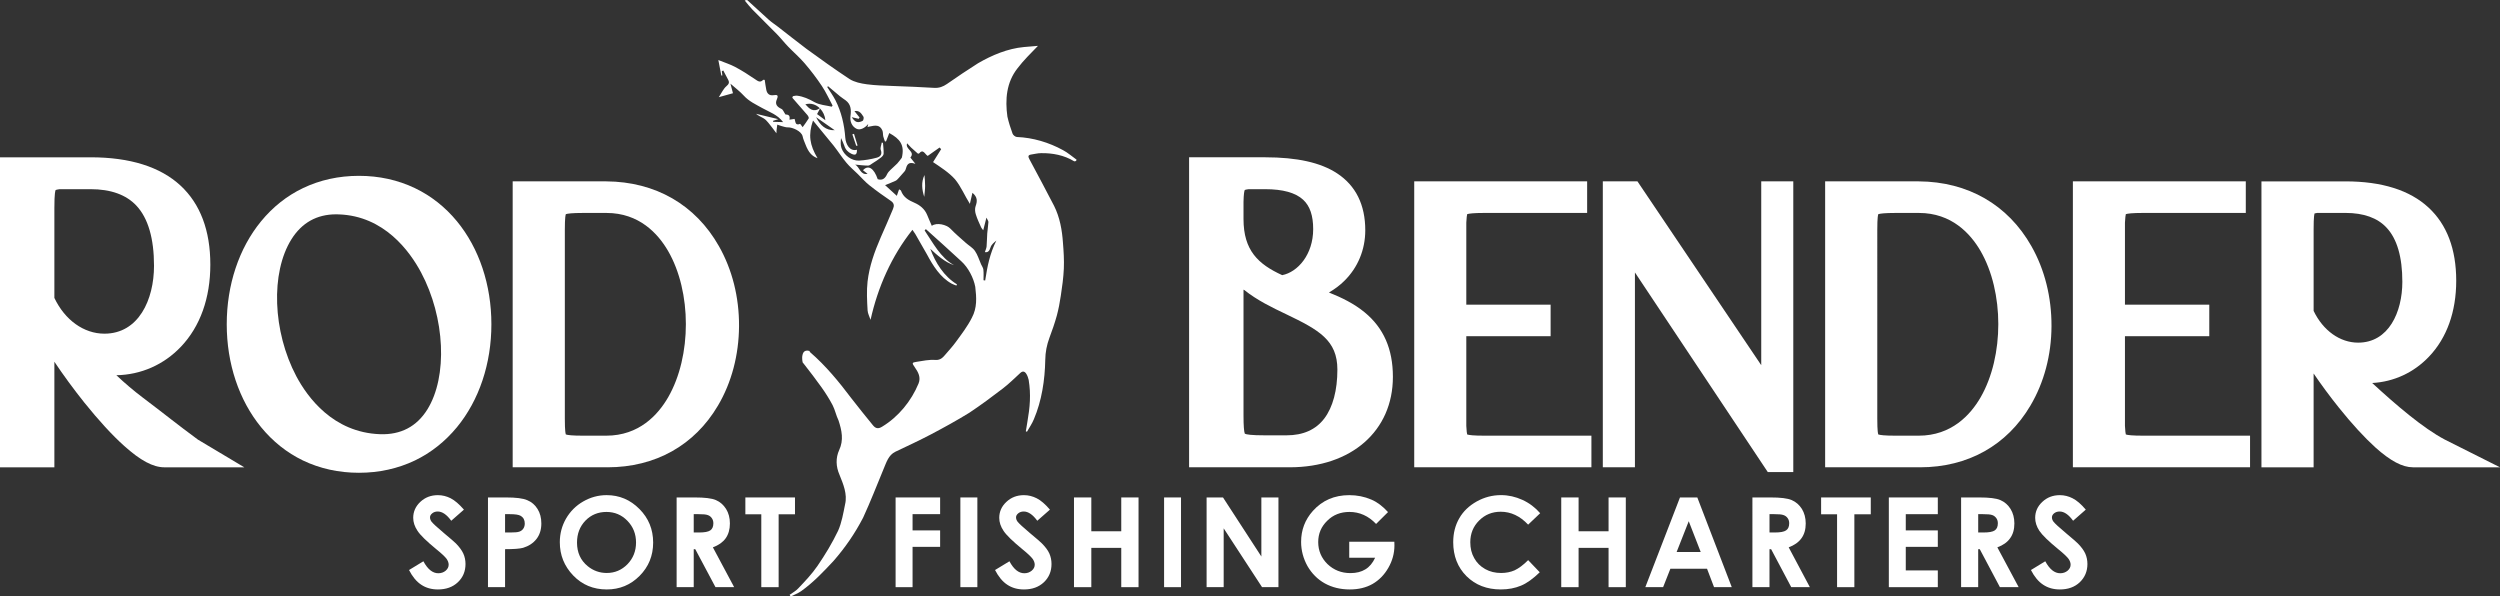 <?xml version="1.0" encoding="UTF-8"?>
<svg xmlns="http://www.w3.org/2000/svg" fill="#ffffff" width="200px" height="47.715px" viewBox="0 0 200 47.715">
  <rect x="0" y="0" width="200" height="47.715" fill="#333333" stroke="none"/>
  <g>
    <path d="M11.415,31.802c-0.726-0.549-1.429-1.146-2.106-1.784c1.969-0.033,3.803-0.841,5.171-2.285   c1.534-1.617,2.347-3.887,2.347-6.562c0-2.732-0.804-4.861-2.387-6.326c-1.621-1.5-4.043-2.261-7.194-2.261H0v24.8H4.35v-8.445   c0.715,1.067,1.543,2.198,2.396,3.266c1.137,1.414,2.235,2.616,3.185,3.464c1.299,1.17,2.32,1.716,3.214,1.716h6.4l-3.711-2.215   C14.019,33.831,13.479,33.363,11.415,31.802 M8.352,26.694c-1.647,0-3.162-1.091-4.002-2.861V16.65c0-0.3,0-1.191,0.098-1.448   c0.043-0.014,0.137-0.043,0.319-0.068h2.478c1.617,0,2.854,0.446,3.671,1.323c0.934,1.001,1.405,2.621,1.405,4.811   C12.321,23.969,11.095,26.694,8.352,26.694"></path>
    <path d="M33.195,15.051c-1.365-0.653-2.869-0.984-4.481-0.984c-1.613,0-3.121,0.332-4.481,0.985   c-1.288,0.617-2.411,1.511-3.348,2.653c-1.77,2.158-2.746,5.085-2.746,8.238c0,3.145,0.977,6.067,2.746,8.229   c0.936,1.143,2.059,2.041,3.348,2.664c1.359,0.652,2.868,0.986,4.481,0.986c1.611,0,3.117-0.334,4.483-0.986   c1.289-0.623,2.418-1.521,3.359-2.661c1.778-2.165,2.755-5.088,2.755-8.232c0-3.151-0.977-6.079-2.756-8.241   C35.614,16.561,34.485,15.669,33.195,15.051 M30.411,34.736c-3.765-0.132-5.815-2.962-6.706-4.636   c-1.895-3.579-2.064-8.287-0.391-10.955c0.832-1.328,2.033-1.999,3.575-1.999c0.069,0,0.136,0.001,0.206,0.005H27.1   c3.642,0.122,5.687,2.962,6.585,4.643c1.927,3.617,2.142,8.332,0.5,10.968C33.333,34.126,32.063,34.792,30.411,34.736"></path>
    <path d="M48.503,14.509h-7.489v22.874h7.476c0.039,0,0.076,0.001,0.113,0.001c3.826-0.001,6.959-1.756,8.836-4.939   c1.09-1.846,1.669-4.045,1.684-6.355c0.012-2.311-0.543-4.521-1.609-6.397C55.636,16.375,52.435,14.536,48.503,14.509    M48.496,34.854h-1.854c-0.875,0-1.238-0.047-1.377-0.099c-0.078-0.258-0.078-0.997-0.078-1.254V18.384c0-0.254,0-0.996,0.078-1.25   c0.139-0.048,0.502-0.098,1.377-0.098h1.859h0.018c2.611,0,4.119,1.65,4.924,3.036c1.9,3.275,1.902,8.423,0.008,11.712   C52.642,33.185,51.128,34.854,48.496,34.854"></path>
    <path d="M109.169,24.984c-0.839-0.691-1.833-1.178-2.854-1.585c0.456-0.263,0.876-0.575,1.235-0.933   c1.076-1.056,1.672-2.489,1.672-4.041c0-2.042-0.758-3.577-2.259-4.56c-1.313-0.861-3.202-1.282-5.759-1.282h-6.077v24.8h8.047   c4.939,0,8.258-2.909,8.258-7.235C111.432,27.926,110.691,26.235,109.169,24.984 M99.481,17.523v-1.375   c0.013-0.634,0.061-0.866,0.1-0.949c0.039-0.018,0.133-0.044,0.312-0.065h1.313c1.422,0,2.439,0.282,3.047,0.846   c0.542,0.5,0.802,1.267,0.802,2.349c0,2.04-1.238,3.439-2.479,3.683C100.653,21.136,99.481,20.033,99.481,17.523 M99.585,34.696   c-0.066-0.162-0.104-0.65-0.104-1.45V23.173l0.061,0.027c1.028,0.824,2.228,1.403,3.359,1.941c2.616,1.254,4.09,2.079,4.09,4.426   c0,1.65-0.361,3.004-1.043,3.908c-0.682,0.9-1.698,1.351-3.021,1.351h-1.747C100.106,34.826,99.715,34.762,99.585,34.696"></path>
    <path d="M117.374,34.757c-0.017-0.082-0.055-0.265-0.07-0.682v-7.178h6.745v-2.525h-6.745v-6.558   c0.016-0.415,0.054-0.603,0.07-0.682c0.149-0.047,0.506-0.097,1.389-0.097h8.208v-2.526h-13.833v22.874h14.175v-2.529h-8.55   C117.879,34.854,117.523,34.808,117.374,34.757"></path>
    <polygon points="140.899,29.214 130.996,14.509 128.225,14.509 128.225,37.383 130.794,37.383 130.794,21.796 141.422,37.764    143.463,37.764 143.463,14.509 140.899,14.509  "></polygon>
    <path d="M153.501,14.509h-7.49v22.874h7.479c0.039,0,0.078,0.001,0.115,0.001c3.825-0.001,6.956-1.756,8.831-4.939   c1.092-1.846,1.676-4.045,1.684-6.355s-0.541-4.521-1.607-6.397C160.635,16.375,157.434,14.536,153.501,14.509 M153.494,34.854   h-1.854c-0.873,0-1.234-0.047-1.379-0.099c-0.078-0.258-0.078-0.997-0.078-1.254V18.384c0-0.254,0-0.996,0.078-1.25   c0.145-0.048,0.506-0.098,1.379-0.098h1.859h0.018c2.609,0,4.116,1.65,4.923,3.036c1.896,3.275,1.898,8.423,0.01,11.712   C157.641,33.185,156.125,34.854,153.494,34.854"></path>
    <path d="M170.066,34.757c-0.016-0.082-0.053-0.265-0.07-0.682v-7.178h6.747v-2.525h-6.747v-6.558   c0.018-0.415,0.055-0.603,0.07-0.682c0.148-0.047,0.507-0.097,1.391-0.097h8.207v-2.526h-13.833v22.874h14.173v-2.529h-8.547   C170.573,34.854,170.214,34.808,170.066,34.757"></path>
    <path d="M195.587,35.168c-1.738-0.913-3.924-2.787-5.812-4.528c1.732-0.093,3.335-0.833,4.547-2.112   c1.429-1.498,2.176-3.598,2.176-6.068c0-2.527-0.743-4.496-2.216-5.856c-1.497-1.39-3.736-2.094-6.642-2.094h-6.724v22.874h4.173   v-7.505c0.613,0.9,1.303,1.839,2.02,2.73c1.04,1.301,2.053,2.398,2.918,3.183c1.208,1.085,2.17,1.592,3.006,1.592H200   L195.587,35.168z M188.652,27.412c-1.458,0-2.808-0.968-3.562-2.541v-6.546c0-0.254,0-0.982,0.074-1.25   c0.042-0.009,0.107-0.027,0.213-0.041h2.264c1.447,0,2.559,0.395,3.283,1.179c0.843,0.896,1.263,2.356,1.263,4.333   C192.187,24.968,191.094,27.412,188.652,27.412"></path>
    <path d="M81.353,10.96c-0.12-0.004-0.305-0.147-0.348-0.269c-0.162-0.443-0.309-0.901-0.413-1.362   c-0.189-1.369-0.084-2.722,0.8-3.854c0.488-0.648,1.083-1.221,1.646-1.807C82.63,3.7,82.271,3.725,81.914,3.763   c-1.299,0.121-2.553,0.648-3.67,1.296c-0.848,0.533-1.667,1.091-2.487,1.659c-0.31,0.214-0.623,0.333-1.017,0.311   c-1.095-0.069-2.204-0.108-3.296-0.15c-0.695-0.027-1.411-0.044-2.103-0.137c-0.469-0.064-0.988-0.168-1.385-0.423   c-1.166-0.77-2.301-1.582-3.432-2.406c-0.77-0.586-1.531-1.181-2.293-1.777c-0.246-0.189-0.507-0.357-0.734-0.562   c-0.578-0.517-1.146-1.046-1.72-1.567c-0.026-0.02-0.102,0.016-0.202,0.031c0.225,0.271,0.405,0.511,0.613,0.722   c0.657,0.663,1.32,1.319,1.973,1.982c0.313,0.321,0.587,0.675,0.898,0.995c0.43,0.448,0.903,0.851,1.304,1.319   c0.494,0.574,0.967,1.194,1.386,1.825c0.328,0.488,0.572,1.036,0.857,1.562c-0.021,0.031-0.044,0.06-0.067,0.092   c-0.463-0.111-0.977-0.136-1.38-0.364c-0.454-0.254-0.895-0.458-1.396-0.517c-0.106-0.012-0.218,0.024-0.331,0.039   c-0.015,0.04-0.029,0.085-0.049,0.126c0.403,0.46,0.809,0.918,1.209,1.386c0.061,0.07,0.133,0.216,0.104,0.266   c-0.138,0.236-0.31,0.453-0.485,0.703c-0.097-0.12-0.184-0.272-0.208-0.264c-0.417,0.175-0.357-0.216-0.437-0.398   c-0.137,0.021-0.254,0.038-0.412,0.063c0.092-0.426-0.19-0.404-0.317-0.416c-0.138-0.197-0.197-0.391-0.317-0.444   c-0.379-0.174-0.535-0.395-0.375-0.761c0.159-0.365,0.016-0.379-0.266-0.338c-0.324,0.048-0.519-0.117-0.579-0.44   c-0.053-0.254-0.082-0.516-0.123-0.782c-0.037-0.002-0.108-0.027-0.13-0.001c-0.234,0.242-0.41,0.103-0.645-0.057   c-0.515-0.354-1.043-0.689-1.591-0.981c-0.403-0.214-0.843-0.35-1.345-0.552c0.09,0.461,0.162,0.85,0.239,1.24   c0.027-0.003,0.055-0.009,0.082-0.011c-0.012-0.114-0.029-0.224-0.042-0.336c0.038-0.019,0.076-0.038,0.115-0.057   c0.131,0.247,0.268,0.495,0.394,0.746c0.116,0.225,0.051,0.344-0.146,0.514c-0.238,0.202-0.378,0.53-0.605,0.874   c0.457-0.129,0.797-0.224,1.133-0.315c-0.07-0.254-0.119-0.457-0.203-0.766c0.417,0.366,0.77,0.631,1.063,0.952   c0.424,0.469,0.977,0.714,1.496,1.007c0.563,0.317,1.199,0.508,1.656,1.118c-0.301-0.009-0.55-0.017-0.798-0.024   c-0.003-0.026-0.004-0.051-0.008-0.078c0.11-0.035,0.22-0.07,0.416-0.136c-0.654-0.157-1.217-0.293-1.778-0.428   c0.188,0.163,0.403,0.239,0.598,0.357c0.145,0.088,0.273,0.215,0.38,0.35c0.213,0.253,0.405,0.52,0.655,0.851   c0.008-0.149,0.008-0.187,0.009-0.225c0.019-0.156,0.038-0.312,0.058-0.467c0.129,0.044,0.252,0.094,0.379,0.127   c0.155,0.04,0.316,0.1,0.473,0.094c0.333-0.016,1.084,0.286,1.178,0.721c0.043,0.219,0.14,0.425,0.223,0.638   c0.243,0.637,0.512,0.944,0.969,1.107c-0.631-1.056-0.758-1.867-0.363-3.013c0.553,0.666,1.1,1.331,1.644,2.003   c0.354,0.448,0.659,0.935,1.026,1.371c0.27,0.326,0.599,0.598,0.902,0.895c0.311,0.305,0.602,0.642,0.939,0.91   c0.553,0.438,1.136,0.853,1.719,1.251c0.267,0.183,0.279,0.39,0.167,0.65c-0.322,0.755-0.637,1.516-0.976,2.26   c-0.508,1.174-0.915,2.311-1.057,3.542c-0.083,0.735-0.042,1.548,0.003,2.309c0.013,0.25,0.156,0.503,0.237,0.753   c0.578-2.609,1.678-5.102,3.35-7.202c0.097,0.137,0.164,0.226,0.221,0.322c0.314,0.547,0.629,1.096,0.942,1.646   c0.485,0.907,1.063,1.839,1.981,2.342c0.117,0.065,0.252,0.102,0.376,0.152c0.015-0.035,0.025-0.067,0.042-0.101   c-1.036-0.63-1.727-1.728-2.134-2.843c0.533,0.495,1.188,1.093,1.899,1.308c-1.08-0.587-1.688-1.797-2.352-2.773   c0.032-0.036,0.065-0.071,0.098-0.109c0.949,0.853,1.902,1.703,2.838,2.574c0.546,0.49,0.984,1.33,1.116,2.046   c0.101,0.858,0.155,1.677-0.271,2.469c-0.342,0.682-0.83,1.319-1.272,1.925c-0.241,0.333-0.523,0.646-0.794,0.959   c-0.228,0.262-0.417,0.524-0.855,0.493c-0.501-0.037-1.008,0.074-1.505,0.151c-0.381,0.059-0.378,0.097-0.141,0.436   c0.276,0.393,0.502,0.805,0.299,1.301c-0.58,1.401-1.602,2.657-2.902,3.445c-0.301,0.192-0.525,0.175-0.755-0.117   c-0.573-0.706-1.147-1.41-1.705-2.133c-0.997-1.323-2.052-2.612-3.31-3.7c-0.022-0.022-0.04-0.058-0.056-0.104   c-0.052-0.012-0.101-0.021-0.142-0.024c-0.023-0.002-0.047-0.002-0.068-0.001c-0.008,0.001-0.02,0.002-0.028,0.004   c-0.032,0.002-0.063,0.014-0.094,0.021c-0.003,0.004-0.022,0.013-0.026,0.017c-0.015,0.005-0.027,0.016-0.039,0.022   c-0.004,0.001-0.006,0.002-0.008,0.003c0,0.003,0,0.007-0.005,0.009c-0.01,0.008-0.02,0.019-0.028,0.027   c-0.006,0.004-0.015,0.02-0.02,0.021c-0.007,0.012-0.014,0.021-0.023,0.033c-0.01,0.023-0.022,0.044-0.034,0.068   c-0.004,0.007-0.011,0.026-0.014,0.03c-0.003,0.016-0.012,0.033-0.013,0.048c-0.008,0.029-0.02,0.06-0.021,0.09   c-0.003,0.005-0.006,0.033-0.006,0.035c-0.002,0.019-0.005,0.034-0.007,0.048c-0.005,0.035-0.005,0.068-0.005,0.101   c0,0.124,0.012,0.248,0.039,0.368c0.031,0.03,0.059,0.069,0.093,0.113c0.478,0.618,0.96,1.232,1.411,1.87   c0.324,0.456,0.63,0.937,0.891,1.433c0.2,0.387,0.281,0.832,0.474,1.223c0.264,0.803,0.425,1.573,0.055,2.366   c-0.291,0.638-0.265,1.323,0.019,1.974c0.301,0.748,0.652,1.555,0.449,2.383c-0.142,0.702-0.266,1.453-0.559,2.109   c-0.469,0.978-1.035,1.914-1.647,2.807c-0.444,0.647-1.001,1.234-1.544,1.803c-0.19,0.206-0.456,0.346-0.685,0.51   c0.026,0.05,0.053,0.094,0.08,0.134c0.282-0.137,0.598-0.253,0.847-0.431c0.954-0.682,1.775-1.541,2.595-2.424   c0.938-1.075,1.7-2.188,2.359-3.453c0.593-1.288,1.101-2.6,1.641-3.905c0.222-0.513,0.377-1.094,0.937-1.367   c0.955-0.451,1.912-0.898,2.849-1.389c1.038-0.547,2.061-1.111,3.063-1.727c0.924-0.615,1.811-1.271,2.689-1.946   c0.491-0.377,0.938-0.821,1.398-1.244c0.202-0.183,0.364-0.117,0.488,0.092c0.085,0.14,0.137,0.301,0.177,0.46   c0.196,1.187,0.1,2.205-0.105,3.385c-0.044,0.241-0.082,0.493-0.122,0.735c0.032,0.011,0.063,0.019,0.093,0.032   c0.188-0.333,0.408-0.647,0.552-1c0.631-1.481,0.88-3.138,0.91-4.745c0.008-0.627,0.123-1.202,0.334-1.771   c0.217-0.581,0.425-1.169,0.589-1.767c0.14-0.521,0.242-1.06,0.321-1.598c0.111-0.714,0.209-1.444,0.242-2.169   c0.029-0.683-0.014-1.373-0.07-2.059c-0.068-1.017-0.25-2.042-0.711-2.962c-0.646-1.251-1.311-2.493-1.975-3.733   c-0.113-0.206-0.117-0.332,0.135-0.37c0.264-0.039,0.528-0.11,0.791-0.111c0.922-0.017,1.855,0.161,2.651,0.647   c0.036,0.022,0.103-0.01,0.155-0.021c0.017-0.036,0.026-0.067,0.043-0.104c-0.358-0.255-0.7-0.56-1.082-0.761   C83.912,11.392,82.636,11.011,81.353,10.96 M68.353,8.886c0.424-0.071,0.566,0.222,0.723,0.453c0.045,0.068,0,0.293-0.065,0.328   c-0.137,0.076-0.326,0.131-0.47,0.088c-0.156-0.044-0.287-0.207-0.402-0.38c0.188,0.044,0.371,0.084,0.557,0.128   c0.021-0.033,0.046-0.067,0.068-0.103C68.629,9.235,68.5,9.068,68.353,8.886 M66.029,9.617c-0.248-0.183-0.446-0.328-0.664-0.49   c0.07-0.126,0.13-0.243,0.238-0.447C65.842,8.926,66,9.264,66.029,9.617 M64.428,8.346c0.448-0.13,0.862,0.021,1.158,0.317   C65.048,9.021,64.739,8.69,64.428,8.346 M65.287,9.374c0.501,0.351,1.004,0.702,1.489,1.042   C66.068,10.446,65.611,10.023,65.287,9.374 M70.218,14.337c-0.303-0.89-0.76-1.175-1.18-0.718c0.121,0.096,0.242,0.188,0.369,0.288   c-0.58,0.122-0.626-0.53-0.992-0.739c0.345,0.031,0.689,0.079,1.031,0.08c0.117,0.001,0.234-0.105,0.344-0.176   c0.234-0.147,0.469-0.295,0.686-0.467c0.096-0.071,0.211-0.197,0.213-0.302c0.014-0.291-0.031-0.583-0.051-0.873   c-0.03-0.007-0.065-0.018-0.098-0.026c-0.029,0.197-0.139,0.428-0.078,0.588c0.148,0.391-0.078,0.558-0.326,0.624   c-0.463,0.124-0.943,0.207-1.421,0.232c-0.581,0.026-1.202-0.43-1.398-1.005c-0.085-0.242-0.065-0.517-0.035-0.797   c0.088,0.203,0.193,0.398,0.261,0.607c0.094,0.314,0.285,0.513,0.569,0.648c0.324,0.153,0.453,0.066,0.444-0.323   c-0.57,0.161-0.894-0.428-0.934-0.967c-0.074-1.032-0.313-2.059-0.783-2.985c-0.192-0.371-0.439-0.714-0.662-1.065   c0.021-0.021,0.045-0.041,0.066-0.063c0.322,0.27,0.638,0.543,0.963,0.809c0.143,0.115,0.299,0.212,0.444,0.32   c0.436,0.32,0.454,0.78,0.39,1.238c-0.066,0.448,0.115,0.871,0.504,1.047c0.27,0.118,0.648-0.067,0.914-0.393   c-0.019,0.072-0.033,0.147-0.058,0.252c0.044-0.015,0.065-0.027,0.097-0.034c0.566-0.13,0.88-0.161,1.09,0.295   c0.063,0.141,0.039,0.318,0.072,0.474c0.035,0.146,0.095,0.284,0.142,0.423c0.032-0.014,0.063-0.024,0.091-0.04   c0.086-0.215,0.168-0.431,0.25-0.646c0.856,0.47,1.245,0.949,1.005,1.974c-0.122,0.155-0.232,0.319-0.366,0.462   c-0.174,0.182-0.372,0.339-0.551,0.519c-0.1,0.099-0.202,0.207-0.26,0.332C70.816,14.263,70.605,14.458,70.218,14.337    M78.814,22.44c-0.046-0.007-0.09-0.015-0.133-0.022c-0.001-0.284,0.02-0.566-0.011-0.849c-0.014-0.145-0.122-0.282-0.185-0.428   c-0.16-0.357-0.27-0.751-0.489-1.065c-0.181-0.266-0.491-0.43-0.737-0.652c-0.412-0.37-0.84-0.727-1.22-1.126   c-0.312-0.33-1.107-0.521-1.495-0.232c-0.128-0.304-0.258-0.584-0.372-0.872c-0.199-0.488-0.588-0.787-1.02-0.975   c-0.475-0.205-0.882-0.434-1.073-0.965c-0.016-0.041-0.086-0.061-0.152-0.11c-0.063,0.179-0.117,0.331-0.182,0.523   c-0.314-0.287-0.593-0.54-0.939-0.856c0.333-0.137,0.596-0.234,0.848-0.353c0.1-0.047,0.176-0.151,0.258-0.234   c0.107-0.116,0.211-0.233,0.31-0.352c0.084-0.099,0.193-0.194,0.226-0.311c0.1-0.342,0.189-0.672,0.784-0.453   c-0.202-0.255-0.302-0.377-0.402-0.504c0.419-0.493-0.439-0.651-0.264-1.141c0.118,0.125,0.215,0.238,0.32,0.34   c0.175,0.162,0.351,0.319,0.527,0.472c0.025,0.02,0.095,0.025,0.108,0.008c0.332-0.408,0.469,0.052,0.679,0.178   c0.005,0.005,0.013,0.007,0.017,0.011c0.334-0.238,0.641-0.454,0.948-0.671c0.044,0.042,0.083,0.089,0.127,0.132   c-0.206,0.331-0.412,0.657-0.648,1.035c0.604,0.409,1.269,0.827,1.757,1.375c0.488,0.597,0.781,1.321,1.188,1.966   c0.081-0.353,0.14-0.6,0.205-0.885c0.417,0.345,0.397,0.676,0.255,1.067c-0.069,0.188-0.051,0.444,0.012,0.645   c0.109,0.363,0.275,0.706,0.43,1.055c0.039,0.087,0.11,0.155,0.168,0.228c0.079-0.316,0.156-0.605,0.255-1.009   c0.085,0.179,0.163,0.273,0.158,0.356c-0.015,0.305-0.072,0.603-0.093,0.907c-0.026,0.348-0.02,0.696-0.052,1.041   c-0.015,0.152-0.087,0.296-0.137,0.454c0.239,0.047,0.364-0.088,0.455-0.383c0.067-0.216,0.272-0.383,0.462-0.538   C79.186,20.291,78.991,21.294,78.814,22.44"></path>
    <path d="M73.939,15.747c0.026-0.292,0.07-0.583,0.07-0.875c0.004-0.287-0.031-0.578-0.051-0.869   C73.685,14.574,73.752,15.166,73.939,15.747"></path>
    <path d="M68.188,10.747c0.101,0.306,0.204,0.616,0.309,0.92c0.035-0.005,0.071-0.011,0.11-0.021   c-0.098-0.313-0.192-0.626-0.287-0.94C68.275,10.72,68.23,10.732,68.188,10.747"></path>
    <path d="M37.114,40.771l-1.015,0.89c-0.354-0.488-0.716-0.741-1.086-0.741c-0.178,0-0.324,0.055-0.438,0.149   c-0.117,0.095-0.174,0.199-0.174,0.319c0,0.122,0.042,0.234,0.123,0.348c0.11,0.141,0.444,0.451,1.003,0.921   c0.521,0.433,0.836,0.708,0.949,0.821c0.274,0.283,0.471,0.547,0.588,0.804s0.176,0.539,0.176,0.837   c0,0.59-0.203,1.075-0.613,1.462c-0.406,0.386-0.938,0.575-1.595,0.575c-0.508,0-0.957-0.124-1.335-0.379   c-0.38-0.249-0.704-0.643-0.975-1.175l1.149-0.7c0.345,0.642,0.742,0.958,1.192,0.958c0.234,0,0.432-0.071,0.593-0.207   c0.157-0.137,0.237-0.296,0.237-0.478c0-0.157-0.061-0.32-0.179-0.486c-0.122-0.157-0.389-0.413-0.8-0.743   c-0.782-0.642-1.287-1.132-1.513-1.479c-0.229-0.344-0.344-0.69-0.344-1.039c0-0.491,0.188-0.919,0.567-1.276   c0.382-0.36,0.851-0.54,1.405-0.54c0.362,0,0.703,0.087,1.027,0.251C36.38,40.03,36.732,40.331,37.114,40.771"></path>
    <path d="M39.038,39.796h1.449c0.787,0,1.352,0.068,1.695,0.219c0.35,0.144,0.623,0.378,0.82,0.703   c0.203,0.317,0.305,0.707,0.305,1.159c0,0.507-0.135,0.917-0.395,1.25c-0.262,0.331-0.619,0.563-1.068,0.699   c-0.264,0.072-0.744,0.108-1.439,0.108v3.038h-1.367V39.796z M40.405,42.599h0.434c0.342,0,0.58-0.02,0.713-0.07   c0.135-0.049,0.24-0.127,0.316-0.244c0.076-0.113,0.113-0.249,0.113-0.407c0-0.274-0.107-0.479-0.322-0.608   c-0.156-0.095-0.443-0.137-0.869-0.137h-0.385V42.599z"></path>
    <path d="M48.529,39.611c1.016,0,1.893,0.368,2.625,1.109c0.729,0.731,1.098,1.627,1.098,2.687c0,1.048-0.363,1.937-1.086,2.664   c-0.723,0.727-1.596,1.085-2.625,1.085c-1.076,0-1.973-0.374-2.688-1.121c-0.711-0.743-1.068-1.624-1.068-2.655   c0-0.684,0.166-1.312,0.498-1.894c0.332-0.57,0.787-1.031,1.371-1.367C47.234,39.784,47.861,39.611,48.529,39.611 M48.517,40.955   c-0.664,0-1.225,0.229-1.676,0.688c-0.453,0.468-0.68,1.054-0.68,1.765c0,0.791,0.285,1.42,0.855,1.885   c0.441,0.36,0.951,0.545,1.523,0.545c0.648,0,1.199-0.234,1.66-0.703c0.453-0.469,0.684-1.053,0.684-1.734   c0-0.686-0.232-1.265-0.693-1.74C49.732,41.19,49.173,40.955,48.517,40.955"></path>
    <path d="M54.13,39.796h1.449c0.793,0,1.359,0.066,1.692,0.21c0.339,0.146,0.607,0.381,0.813,0.707   c0.204,0.327,0.308,0.715,0.308,1.164c0,0.474-0.114,0.871-0.34,1.188c-0.227,0.313-0.566,0.554-1.022,0.722l1.702,3.186h-1.494   l-1.617-3.038h-0.123v3.038H54.13V39.796z M55.498,42.599h0.428c0.436,0,0.734-0.056,0.897-0.168s0.246-0.303,0.246-0.569   c0-0.157-0.042-0.293-0.122-0.408c-0.079-0.115-0.188-0.201-0.325-0.247c-0.136-0.055-0.386-0.074-0.749-0.074h-0.375V42.599z"></path>
    <polygon points="59.629,39.796 63.599,39.796 63.599,41.143 62.291,41.143 62.291,46.973 60.904,46.973 60.904,41.143    59.629,41.143  "></polygon>
    <polygon points="71.648,39.796 75.21,39.796 75.21,41.132 73.005,41.132 73.005,42.432 75.21,42.432 75.21,43.748 73.005,43.748    73.005,46.973 71.648,46.973  "></polygon>
    <rect x="76.83" y="39.796" width="1.359" height="7.177"></rect>
    <path d="M83.994,40.771l-1.012,0.89c-0.356-0.488-0.719-0.741-1.086-0.741c-0.182,0-0.327,0.055-0.44,0.149   c-0.114,0.095-0.173,0.199-0.173,0.319c0,0.122,0.04,0.234,0.124,0.348c0.11,0.141,0.442,0.451,1.001,0.921   c0.523,0.433,0.84,0.708,0.949,0.821c0.279,0.283,0.477,0.547,0.592,0.804c0.114,0.257,0.172,0.539,0.172,0.837   c0,0.59-0.203,1.075-0.611,1.462c-0.409,0.386-0.938,0.575-1.591,0.575c-0.515,0-0.957-0.124-1.339-0.379   c-0.379-0.249-0.703-0.643-0.977-1.175l1.152-0.7c0.344,0.642,0.742,0.958,1.191,0.958c0.234,0,0.43-0.071,0.592-0.207   c0.162-0.137,0.24-0.296,0.24-0.478c0-0.157-0.059-0.32-0.182-0.486c-0.123-0.157-0.385-0.413-0.795-0.743   c-0.783-0.642-1.289-1.132-1.518-1.479c-0.23-0.344-0.343-0.69-0.343-1.039c0-0.491,0.188-0.919,0.571-1.276   c0.379-0.36,0.847-0.54,1.405-0.54c0.356,0,0.697,0.087,1.022,0.251C83.267,40.03,83.618,40.331,83.994,40.771"></path>
    <polygon points="85.919,39.796 87.306,39.796 87.306,42.502 89.701,42.502 89.701,39.796 91.083,39.796 91.083,46.973    89.701,46.973 89.701,43.829 87.306,43.829 87.306,46.973 85.919,46.973  "></polygon>
    <rect x="93.127" y="39.796" width="1.354" height="7.177"></rect>
    <polygon points="96.528,39.796 97.84,39.796 100.909,44.521 100.909,39.796 102.276,39.796 102.276,46.973 100.964,46.973    97.894,42.267 97.894,46.973 96.528,46.973  "></polygon>
    <path d="M111.042,40.967l-0.955,0.949c-0.612-0.645-1.326-0.961-2.132-0.961c-0.709,0-1.305,0.234-1.774,0.703   c-0.483,0.469-0.724,1.038-0.724,1.703c0,0.699,0.256,1.287,0.742,1.765c0.5,0.479,1.114,0.722,1.836,0.722   c0.47,0,0.872-0.1,1.193-0.299c0.329-0.196,0.587-0.508,0.784-0.931h-2.073v-1.28h3.609l0.007,0.297   c0,0.629-0.163,1.228-0.488,1.792c-0.321,0.561-0.744,0.99-1.261,1.289c-0.521,0.295-1.125,0.44-1.824,0.44   c-0.746,0-1.41-0.162-1.995-0.484c-0.583-0.325-1.041-0.788-1.387-1.382c-0.333-0.602-0.511-1.248-0.511-1.941   c0-0.947,0.314-1.776,0.944-2.479c0.748-0.833,1.713-1.258,2.909-1.258c0.625,0,1.208,0.117,1.755,0.351   C110.159,40.157,110.607,40.488,111.042,40.967"></path>
    <path d="M123.214,41.057l-0.963,0.915c-0.646-0.688-1.379-1.033-2.191-1.033c-0.688,0-1.261,0.234-1.731,0.704   c-0.471,0.468-0.706,1.049-0.706,1.735c0,0.476,0.099,0.898,0.313,1.272c0.204,0.369,0.498,0.664,0.879,0.876   c0.38,0.215,0.808,0.313,1.273,0.313c0.395,0,0.757-0.071,1.084-0.215c0.327-0.154,0.689-0.422,1.08-0.813l0.927,0.971   c-0.532,0.515-1.028,0.877-1.503,1.072c-0.474,0.199-1.007,0.302-1.612,0.302c-1.118,0-2.031-0.355-2.744-1.061   c-0.706-0.705-1.063-1.617-1.063-2.719c0-0.72,0.162-1.355,0.484-1.913c0.317-0.556,0.784-1.001,1.395-1.345   c0.6-0.335,1.252-0.508,1.947-0.508c0.594,0,1.156,0.131,1.706,0.379C122.337,40.237,122.813,40.597,123.214,41.057"></path>
    <polygon points="124.9,39.796 126.287,39.796 126.287,42.502 128.685,42.502 128.685,39.796 130.064,39.796 130.064,46.973    128.685,46.973 128.685,43.829 126.287,43.829 126.287,46.973 124.9,46.973  "></polygon>
    <path d="M134.398,39.796h1.387l2.757,7.177h-1.418l-0.562-1.476h-2.93l-0.583,1.476h-1.423L134.398,39.796z M135.099,41.698   l-0.969,2.462h1.927L135.099,41.698z"></path>
    <path d="M140.194,39.796h1.45c0.792,0,1.352,0.066,1.691,0.21c0.338,0.146,0.607,0.381,0.816,0.707   c0.199,0.327,0.307,0.715,0.307,1.164c0,0.474-0.111,0.871-0.344,1.188c-0.225,0.313-0.568,0.554-1.018,0.722l1.693,3.186h-1.489   l-1.61-3.038h-0.131v3.038h-1.366V39.796z M141.56,42.599h0.428c0.438,0,0.732-0.056,0.897-0.168   c0.169-0.112,0.251-0.303,0.251-0.569c0-0.157-0.039-0.293-0.122-0.408s-0.189-0.201-0.332-0.247   c-0.131-0.055-0.387-0.074-0.744-0.074h-0.378V42.599z"></path>
    <polygon points="145.689,39.796 149.662,39.796 149.662,41.143 148.349,41.143 148.349,46.973 146.966,46.973 146.966,41.143    145.689,41.143  "></polygon>
    <polygon points="151.107,39.796 155.025,39.796 155.025,41.134 152.462,41.134 152.462,42.432 155.025,42.432 155.025,43.748    152.462,43.748 152.462,45.633 155.025,45.633 155.025,46.973 151.107,46.973  "></polygon>
    <path d="M156.889,39.796h1.449c0.789,0,1.361,0.066,1.689,0.21c0.34,0.146,0.611,0.381,0.816,0.707   c0.201,0.327,0.307,0.715,0.307,1.164c0,0.474-0.111,0.871-0.344,1.188c-0.221,0.313-0.561,0.554-1.018,0.722l1.705,3.186h-1.5   l-1.611-3.038h-0.127v3.038h-1.367V39.796z M158.256,42.599h0.43c0.434,0,0.736-0.056,0.896-0.168   c0.166-0.112,0.246-0.303,0.246-0.569c0-0.157-0.039-0.293-0.121-0.408c-0.084-0.115-0.191-0.201-0.322-0.247   c-0.143-0.055-0.389-0.074-0.754-0.074h-0.375V42.599z"></path>
    <path d="M166.862,40.771l-1.013,0.89c-0.354-0.488-0.713-0.741-1.08-0.741c-0.182,0-0.33,0.055-0.446,0.149   c-0.112,0.095-0.168,0.199-0.168,0.319c0,0.122,0.041,0.234,0.125,0.348c0.109,0.141,0.442,0.451,1.005,0.921   c0.52,0.433,0.834,0.708,0.945,0.821c0.278,0.283,0.474,0.547,0.591,0.804c0.115,0.257,0.173,0.539,0.173,0.837   c0,0.59-0.209,1.075-0.612,1.462c-0.408,0.386-0.938,0.575-1.592,0.575c-0.513,0-0.955-0.124-1.338-0.379   c-0.381-0.249-0.705-0.643-0.977-1.175l1.146-0.7c0.349,0.642,0.743,0.958,1.197,0.958c0.234,0,0.431-0.071,0.593-0.207   c0.159-0.137,0.238-0.296,0.238-0.478c0-0.157-0.057-0.32-0.18-0.486c-0.124-0.157-0.384-0.413-0.797-0.743   c-0.782-0.642-1.289-1.132-1.522-1.479c-0.225-0.344-0.336-0.69-0.336-1.039c0-0.491,0.186-0.919,0.569-1.276   c0.379-0.36,0.848-0.54,1.405-0.54c0.354,0,0.699,0.087,1.019,0.251C166.139,40.03,166.491,40.331,166.862,40.771"></path>
  </g>
</svg>
